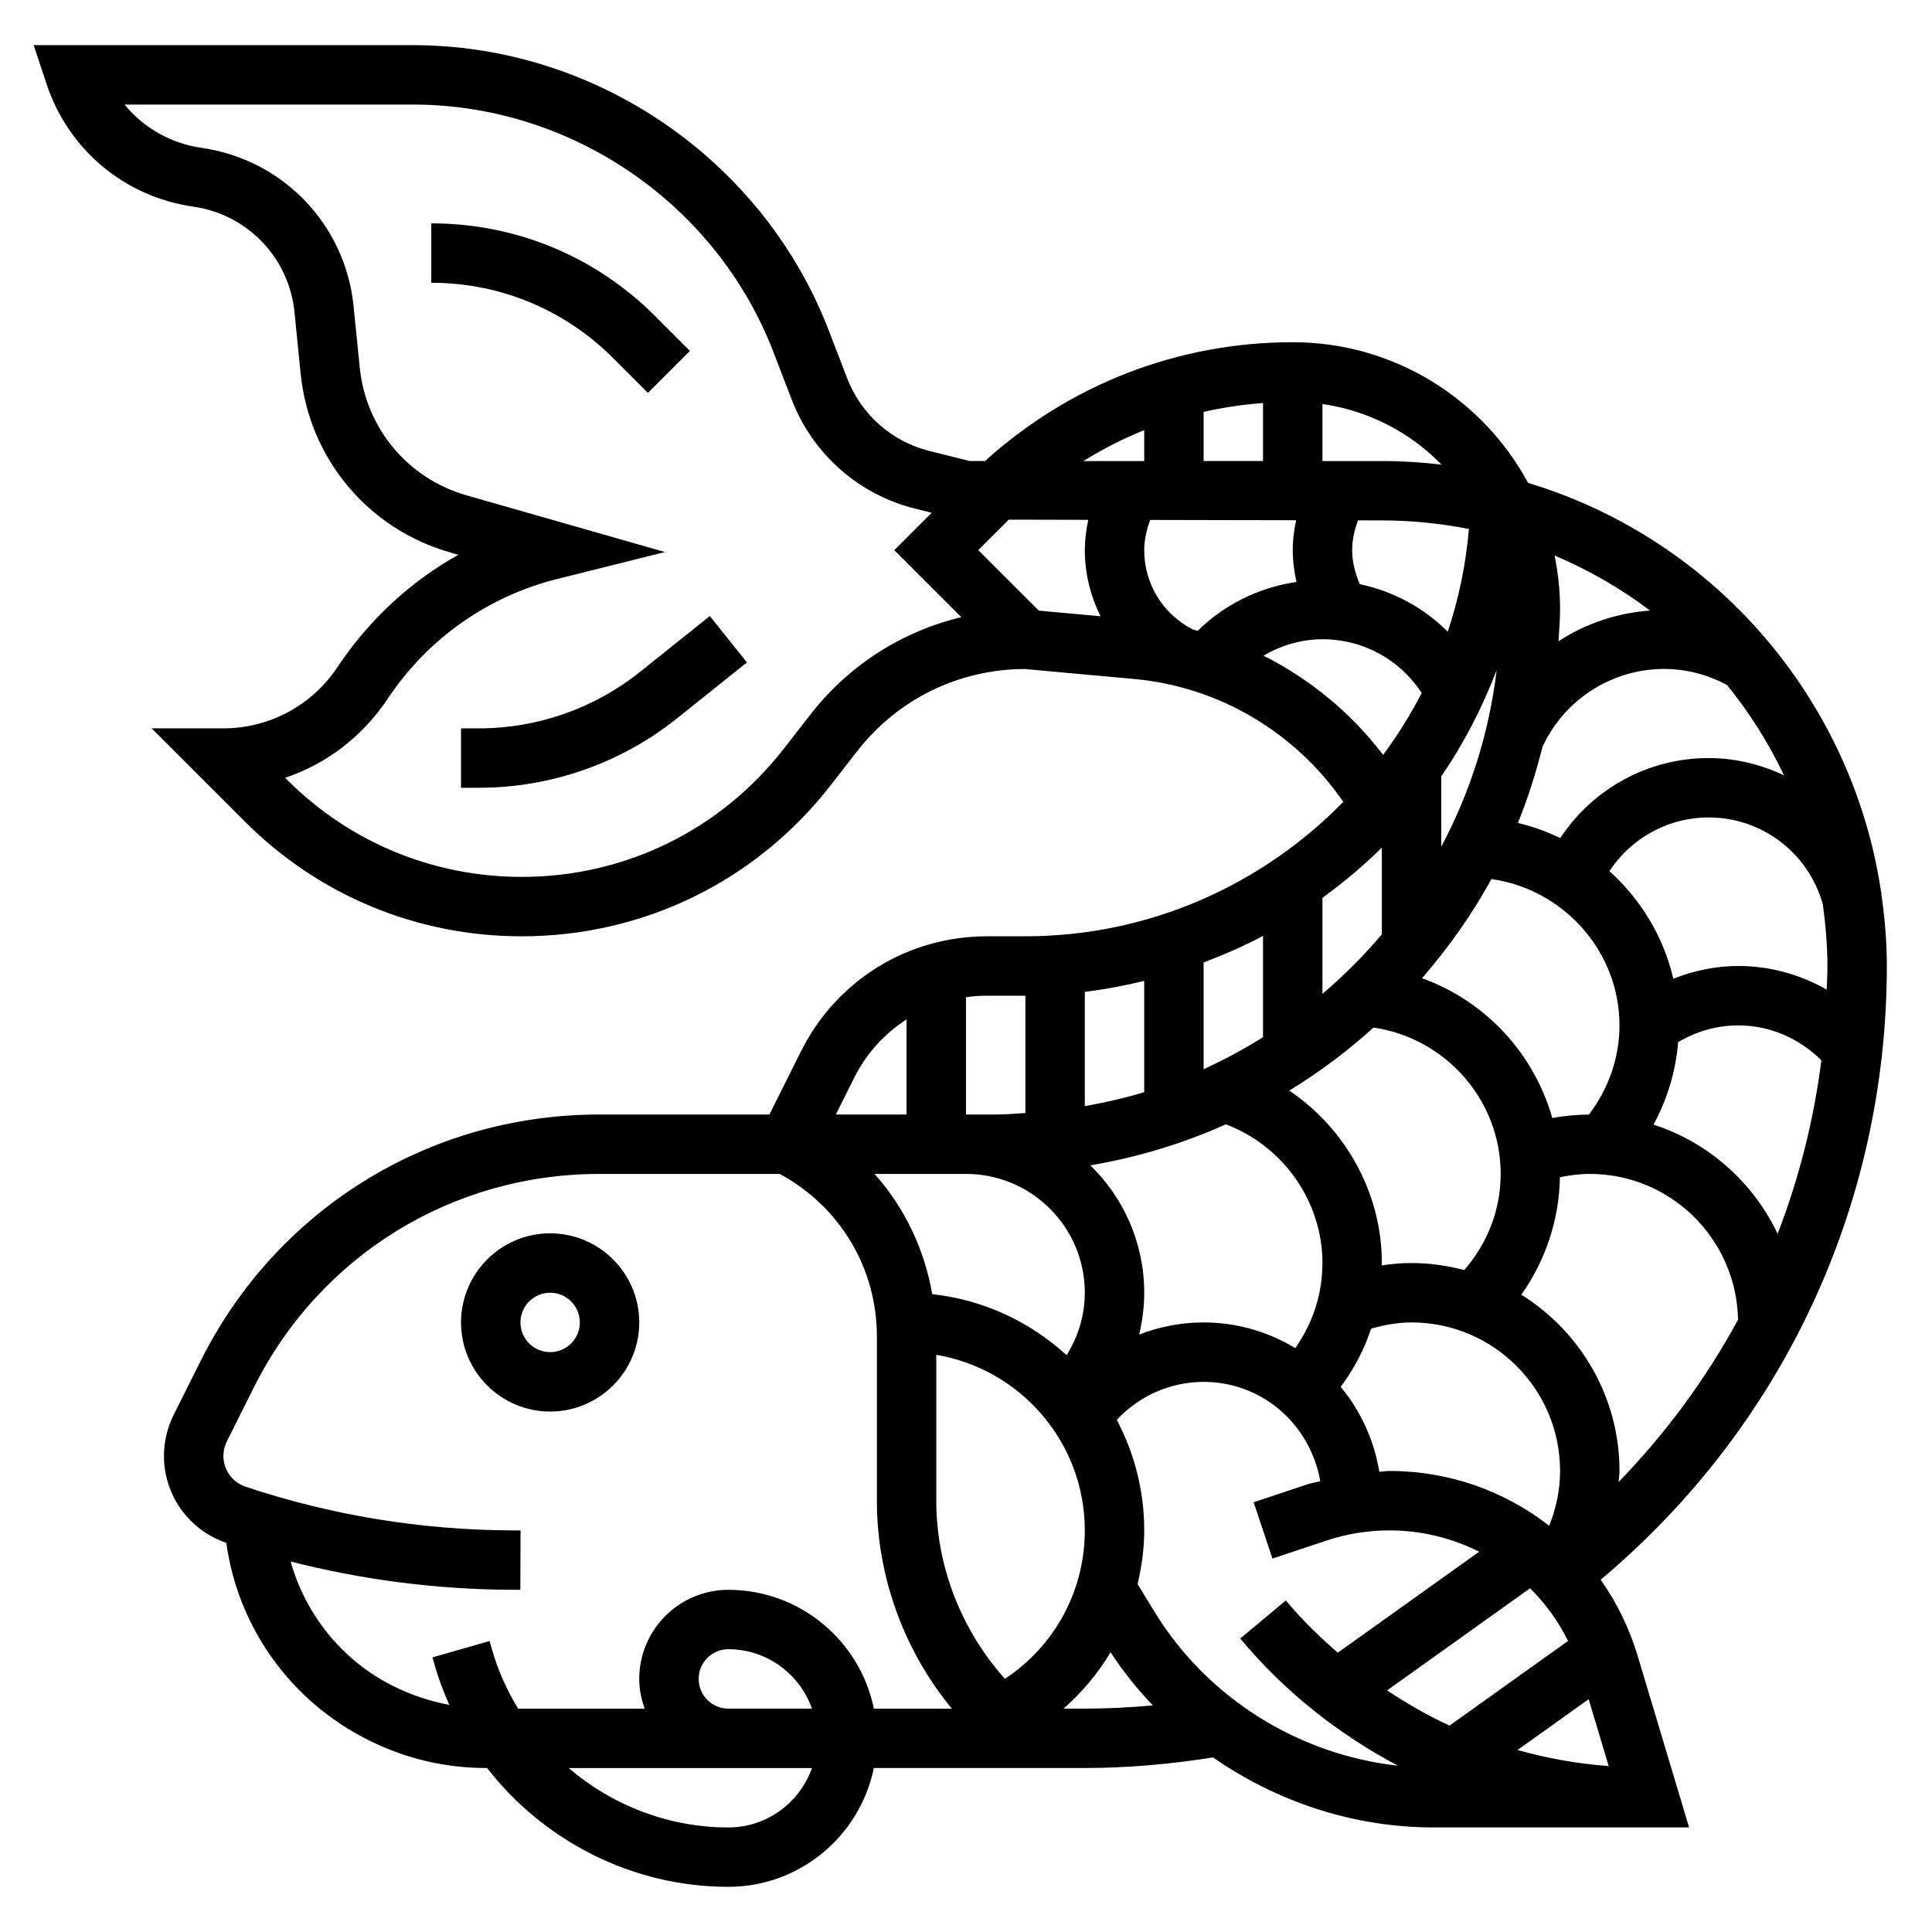 <?xml version="1.0" encoding="UTF-8"?>
<!-- Uploaded to: SVG Repo, www.svgrepo.com, Generator: SVG Repo Mixer Tools -->
<svg fill="#000000" width="800px" height="800px" version="1.1" viewBox="144 144 512 512" xmlns="http://www.w3.org/2000/svg">
 <g>
  <path d="m313.41 494.46c0-13.02-10.598-23.617-23.617-23.617-13.02 0-23.617 10.598-23.617 23.617 0 13.02 10.598 23.617 23.617 23.617 13.02 0 23.617-10.594 23.617-23.617zm-31.488 0c0-4.344 3.535-7.871 7.871-7.871 4.336 0 7.871 3.527 7.871 7.871s-3.535 7.871-7.871 7.871c-4.336 0.004-7.871-3.523-7.871-7.871z"/>
  <path d="m313.57 322.09c-12.043 9.625-27.156 14.934-42.57 14.934h-4.824v15.742h4.824c18.98 0 37.59-6.535 52.402-18.383l18.539-14.832-9.832-12.297z"/>
  <path d="m317.62 227.77c-15.848-15.852-36.91-24.574-59.324-24.574v15.742c18.207 0 35.312 7.086 48.191 19.965l9.219 9.219 11.133-11.133z"/>
  <path d="m568.2 562.64c48.176-40.477 75.746-99.172 75.832-162.46 0.008-6.566-0.551-13.02-1.473-19.375l0.102-0.023c-0.039-0.164-0.117-0.324-0.164-0.488-7.559-50.609-43.738-93.262-93.527-108.32-11.988-22.18-35.449-37.285-62.379-37.285-30.457 0-59.117 11.219-81.547 31.488h-4.078l-10.699-2.676c-9.941-2.481-18.074-9.676-21.75-19.238l-4.848-12.602c-17.41-45.277-61.699-75.695-110.21-75.695h-100.54l3.449 10.359c5.801 17.414 20.695 29.844 38.871 32.441 14.344 2.055 25.363 13.547 26.805 27.961l1.621 16.195c2.258 22.609 17.84 41.258 39.691 47.5l2.109 0.605c-12.691 7.086-23.664 17.207-32.094 29.852-6.746 10.105-18.027 16.145-30.172 16.145h-19.004l24.719 24.719c19.594 19.594 45.641 30.387 73.352 30.387 32.242 0 62.094-14.594 81.887-40.047l6.992-8.988c10.738-13.809 26.906-21.734 44.391-21.797l29.016 2.637c22.492 2.047 42.754 14.137 55.441 32.574-21.477 21.93-51.328 35.617-84.25 35.617h-10.172c-21.004 0-39.887 11.668-49.285 30.457l-8.383 16.777h-45.098c-45.012 0-85.48 25.016-105.62 65.273l-7.164 14.32c-1.68 3.359-2.57 7.133-2.57 10.887 0 10.438 6.637 19.672 16.523 23.027 3.07 22.238 16.871 41.879 37.66 52.277 9.824 4.914 20.324 7.398 31.203 7.398h0.242c15.035 19.34 38.469 31.488 63.93 31.488 19.004 0 34.906-13.547 38.566-31.488h55.891c11.406 0 22.797-1.023 33.984-2.809 16.957 11.766 37.281 18.555 58.371 18.555h67.809l-13.648-45.523c-2.219-7.371-5.551-14.133-9.785-20.125zm-157.89 26.27c-11.504-12.887-18.188-29.707-18.188-47.215v-38.652c22.301 3.762 39.359 23.16 39.359 46.523 0.004 16.059-8.004 30.645-21.172 39.344zm51.086-277.74c-0.441-0.117-0.875-0.25-1.324-0.371-7.922-4.07-12.844-12.098-12.844-21.012 0-2.762 0.652-5.434 1.582-7.996l38.668 0.078c-0.535 2.598-0.891 5.242-0.891 7.918 0 2.859 0.387 5.668 0.992 8.43-9.879 1.449-19.027 5.922-26.184 12.953zm17.32-44.996h-15.742v-13.02c5.148-1.164 10.398-1.953 15.742-2.34zm25.625 32.629c-1.191-2.867-2.008-5.883-2.008-9.016 0-2.723 0.629-5.344 1.535-7.887l6.336 0.016c7.777 0 15.508 0.781 23.074 2.273-0.812 9.422-2.699 18.531-5.613 27.199-6.379-6.344-14.422-10.707-23.324-12.586zm48.516 42.957c5.801-12.445 18.41-20.484 32.133-20.484 5.848 0 11.562 1.504 16.672 4.242 5.961 7.336 11.035 15.367 15.113 23.945-6.117-2.863-12.855-4.57-19.977-4.57-16.066 0-30.676 8.141-39.32 21.207-3.559-1.715-7.305-3.094-11.227-4.008 2.684-6.551 4.816-13.367 6.566-20.34zm75.246 64.512c-7.051-4.039-15.082-6.273-23.434-6.273-6 0-11.777 1.227-17.223 3.371-2.606-11.156-8.637-21.051-16.926-28.512 5.754-8.766 15.531-14.223 26.277-14.223 14.176 0 26.418 9.391 30.246 22.93 0.77 5.481 1.25 11.035 1.242 16.688 0 2.019-0.121 4.012-0.184 6.019zm-39.383 13.902c4.824-2.859 10.25-4.434 15.949-4.434 8.344 0 16.129 3.426 22.012 9.234-2 15.895-5.926 31.309-11.594 46.004-6.473-13.648-18.352-24.254-32.891-28.945 3.656-6.731 5.91-14.152 6.523-21.859zm-48.09-98.574c-2.016 16.727-7.07 32.52-14.68 46.777v-18.656c5.981-8.676 10.852-18.141 14.68-28.121zm-1.387 55.355c19.059 2.691 33.938 19.105 33.938 38.785 0 8.621-2.945 16.832-8.094 23.633-3.281 0.016-6.527 0.332-9.723 0.914-4.824-17.137-17.766-31.031-34.512-37.047 7-8.078 13.234-16.84 18.391-26.285zm-31.242 39.359c19.082 2.789 33.691 19.199 33.691 38.785 0 9.539-3.496 18.375-9.629 25.48-4.469-1.172-9.145-1.863-13.988-1.863-2.668 0-5.297 0.242-7.902 0.621 0-0.211 0.031-0.418 0.031-0.621 0-18.562-9.605-35.621-24.527-45.695 7.965-4.883 15.426-10.465 22.324-16.707zm-45.027 11.031v-28.285c5.398-2.055 10.699-4.336 15.742-7.047v26.844c-5.039 3.164-10.289 6.008-15.742 8.488zm-15.746 6.082c-5.117 1.574-10.391 2.754-15.742 3.707v-30.289c5.359-0.637 10.598-1.645 15.742-2.898zm-47.23 21.672c17.367 0 31.488 14.121 31.488 31.488 0 5.984-1.746 11.629-4.824 16.555-9.629-8.809-21.953-14.695-35.613-16.176-2.074-11.965-7.348-22.961-15.289-31.867zm32.957-2.273c12.57-2.133 24.602-5.785 35.906-10.863 15.16 5.699 25.598 20.395 25.598 36.754 0 8.188-2.574 15.965-7.195 22.547-7.106-4.293-15.402-6.805-24.289-6.805-5.934 0-11.715 1.125-17.09 3.211 0.855-3.586 1.344-7.285 1.344-11.082 0-13.223-5.481-25.184-14.273-33.762zm76.574 81.207c-1.387-8.453-4.984-16.176-10.234-22.5 3.519-4.715 6.234-9.91 8.07-15.43 3.477-0.98 7.035-1.645 10.711-1.645 21.703 0 39.359 17.656 39.359 39.359 0 5.055-1.055 9.934-2.891 14.531-11.75-9.191-26.477-14.527-42.348-14.527-0.898 0-1.773 0.18-2.668 0.211zm50.023 44.832-31.41 22.434c-5.762-2.637-11.242-5.816-16.547-9.328l37.895-27.062c4.043 4.023 7.465 8.699 10.062 13.957zm-13.387 28.906 18.844-13.461 5.312 17.719c-8.25-0.613-16.316-2.055-24.156-4.258zm26.793-71.039c0.051-0.977 0.223-1.926 0.223-2.91 0-19.703-10.43-36.977-26.023-46.719 6.438-9.035 10.051-19.918 10.234-31.117 2.594-0.539 5.231-0.887 7.918-0.887 21.453 0 38.887 17.27 39.289 38.637-8.465 15.594-19.074 30.039-31.641 42.996zm8.309-230.93c-8.754 0.645-17.09 3.449-24.254 8.141 0.156-2.793 0.422-5.566 0.422-8.406 0-4.902-0.504-9.691-1.457-14.312 9.109 3.832 17.582 8.746 25.289 14.578zm-55.238-38.668c-5.238-0.621-10.52-0.957-15.824-0.957h-15.742v-15.113c12.293 1.77 23.285 7.57 31.566 16.07zm-78.801-9.137v8.18h-16.113c5.148-3.176 10.516-5.945 16.113-8.18zm-88.52 75.43-6.992 8.988c-16.789 21.586-42.098 33.969-69.453 33.969-23.496 0-45.594-9.156-62.219-25.773l-0.488-0.488c10.895-3.629 20.5-10.887 27.293-21.09 10.516-15.785 26.449-27.008 44.855-31.605l28.52-7.133-52.539-15.012c-15.609-4.465-26.734-17.781-28.355-33.938l-1.625-16.184c-2.164-21.641-18.711-38.895-40.25-41.973-8.199-1.172-15.41-5.328-20.449-11.477h76.453c42.035 0 80.422 26.363 95.512 65.598l4.848 12.602c5.519 14.344 17.711 25.137 32.629 28.867l4.457 1.109-9.91 9.902 17.766 17.766c-15.75 3.773-29.828 12.73-40.051 25.871zm44.547-43.637 8.078-8.078 21.059 0.047c-0.547 2.633-0.906 5.316-0.906 8.031 0 6.242 1.52 12.18 4.172 17.523l-16.359-1.488zm75.578 27.961c4.715-2.723 10.023-4.344 15.625-4.344 10.777 0 20.523 5.375 26.309 14.227-2.969 5.769-6.391 11.25-10.234 16.422-8.461-11.141-19.355-20.078-31.699-26.305zm31.371 50.863v22.977c-4.793 5.699-10.078 10.965-15.742 15.793v-25.449c5.555-4.07 10.879-8.465 15.742-13.32zm-94.465 39.258v31.086c-2.621 0.156-5.211 0.402-7.871 0.402h-7.871v-31.094c1.828-0.262 3.691-0.395 5.574-0.395zm-45.375 21.758c3.234-6.481 8.078-11.738 13.887-15.477v25.207h-18.75zm-122.23 161.15c-13.422-6.707-23.121-18.82-27.109-32.961 19.043 4.84 38.59 7.391 58.34 7.484l2.531 0.012 0.047-15.742-2.527-0.008c-23.961-0.117-47.633-4.008-70.352-11.578-3.504-1.18-5.863-4.453-5.863-8.152 0-1.324 0.316-2.652 0.906-3.832l7.164-14.32c17.441-34.898 52.52-56.578 91.523-56.578h47.855c15.887 8.598 25.734 24.918 25.734 43.078v43.516c0 20.207 7.211 39.73 19.859 55.105h-20.656c-3.66-17.941-19.555-31.488-38.566-31.488-13.02 0-23.617 10.598-23.617 23.617 0 2.769 0.566 5.398 1.449 7.871h-33.559c-2.961-4.863-5.336-10.141-6.949-15.793l-0.605-2.125-15.137 4.336 0.605 2.117c1.031 3.621 2.363 7.094 3.856 10.469-5.004-0.941-9.965-2.539-14.93-5.027zm81.016-1.852c0-4.344 3.535-7.871 7.871-7.871 10.25 0 18.91 6.606 22.168 15.742l-22.164 0.004c-4.34 0-7.875-3.527-7.875-7.875zm7.875 39.363c-15.871 0-30.773-5.871-42.32-15.742h64.488c-3.262 9.137-11.918 15.742-22.168 15.742zm88.82-31.488c4.945-4.336 9.141-9.352 12.469-14.926 3.312 5.062 7.078 9.738 11.188 14.074-5.984 0.543-12 0.852-18.02 0.852zm24.094-25.695-4.465-7.297c1.074-4.613 1.758-9.352 1.758-14.242 0-10.578-2.644-20.539-7.273-29.293 5.91-6.352 14.207-10.066 23.02-10.066 15.422 0 28.23 11.164 30.906 26.309-1.125 0.316-2.281 0.465-3.394 0.836l-14.258 4.754 4.977 14.926 14.266-4.754c5.398-1.797 11.027-2.711 16.727-2.711 8.527 0 16.602 2.039 23.797 5.644l-37.48 26.766c-4.871-4.258-9.539-8.777-13.762-13.84l-12.09 10.086c11.746 14.09 26.023 25.34 41.785 33.699-26.379-2.922-50.539-17.941-64.512-40.816z"/>
 </g>
</svg>